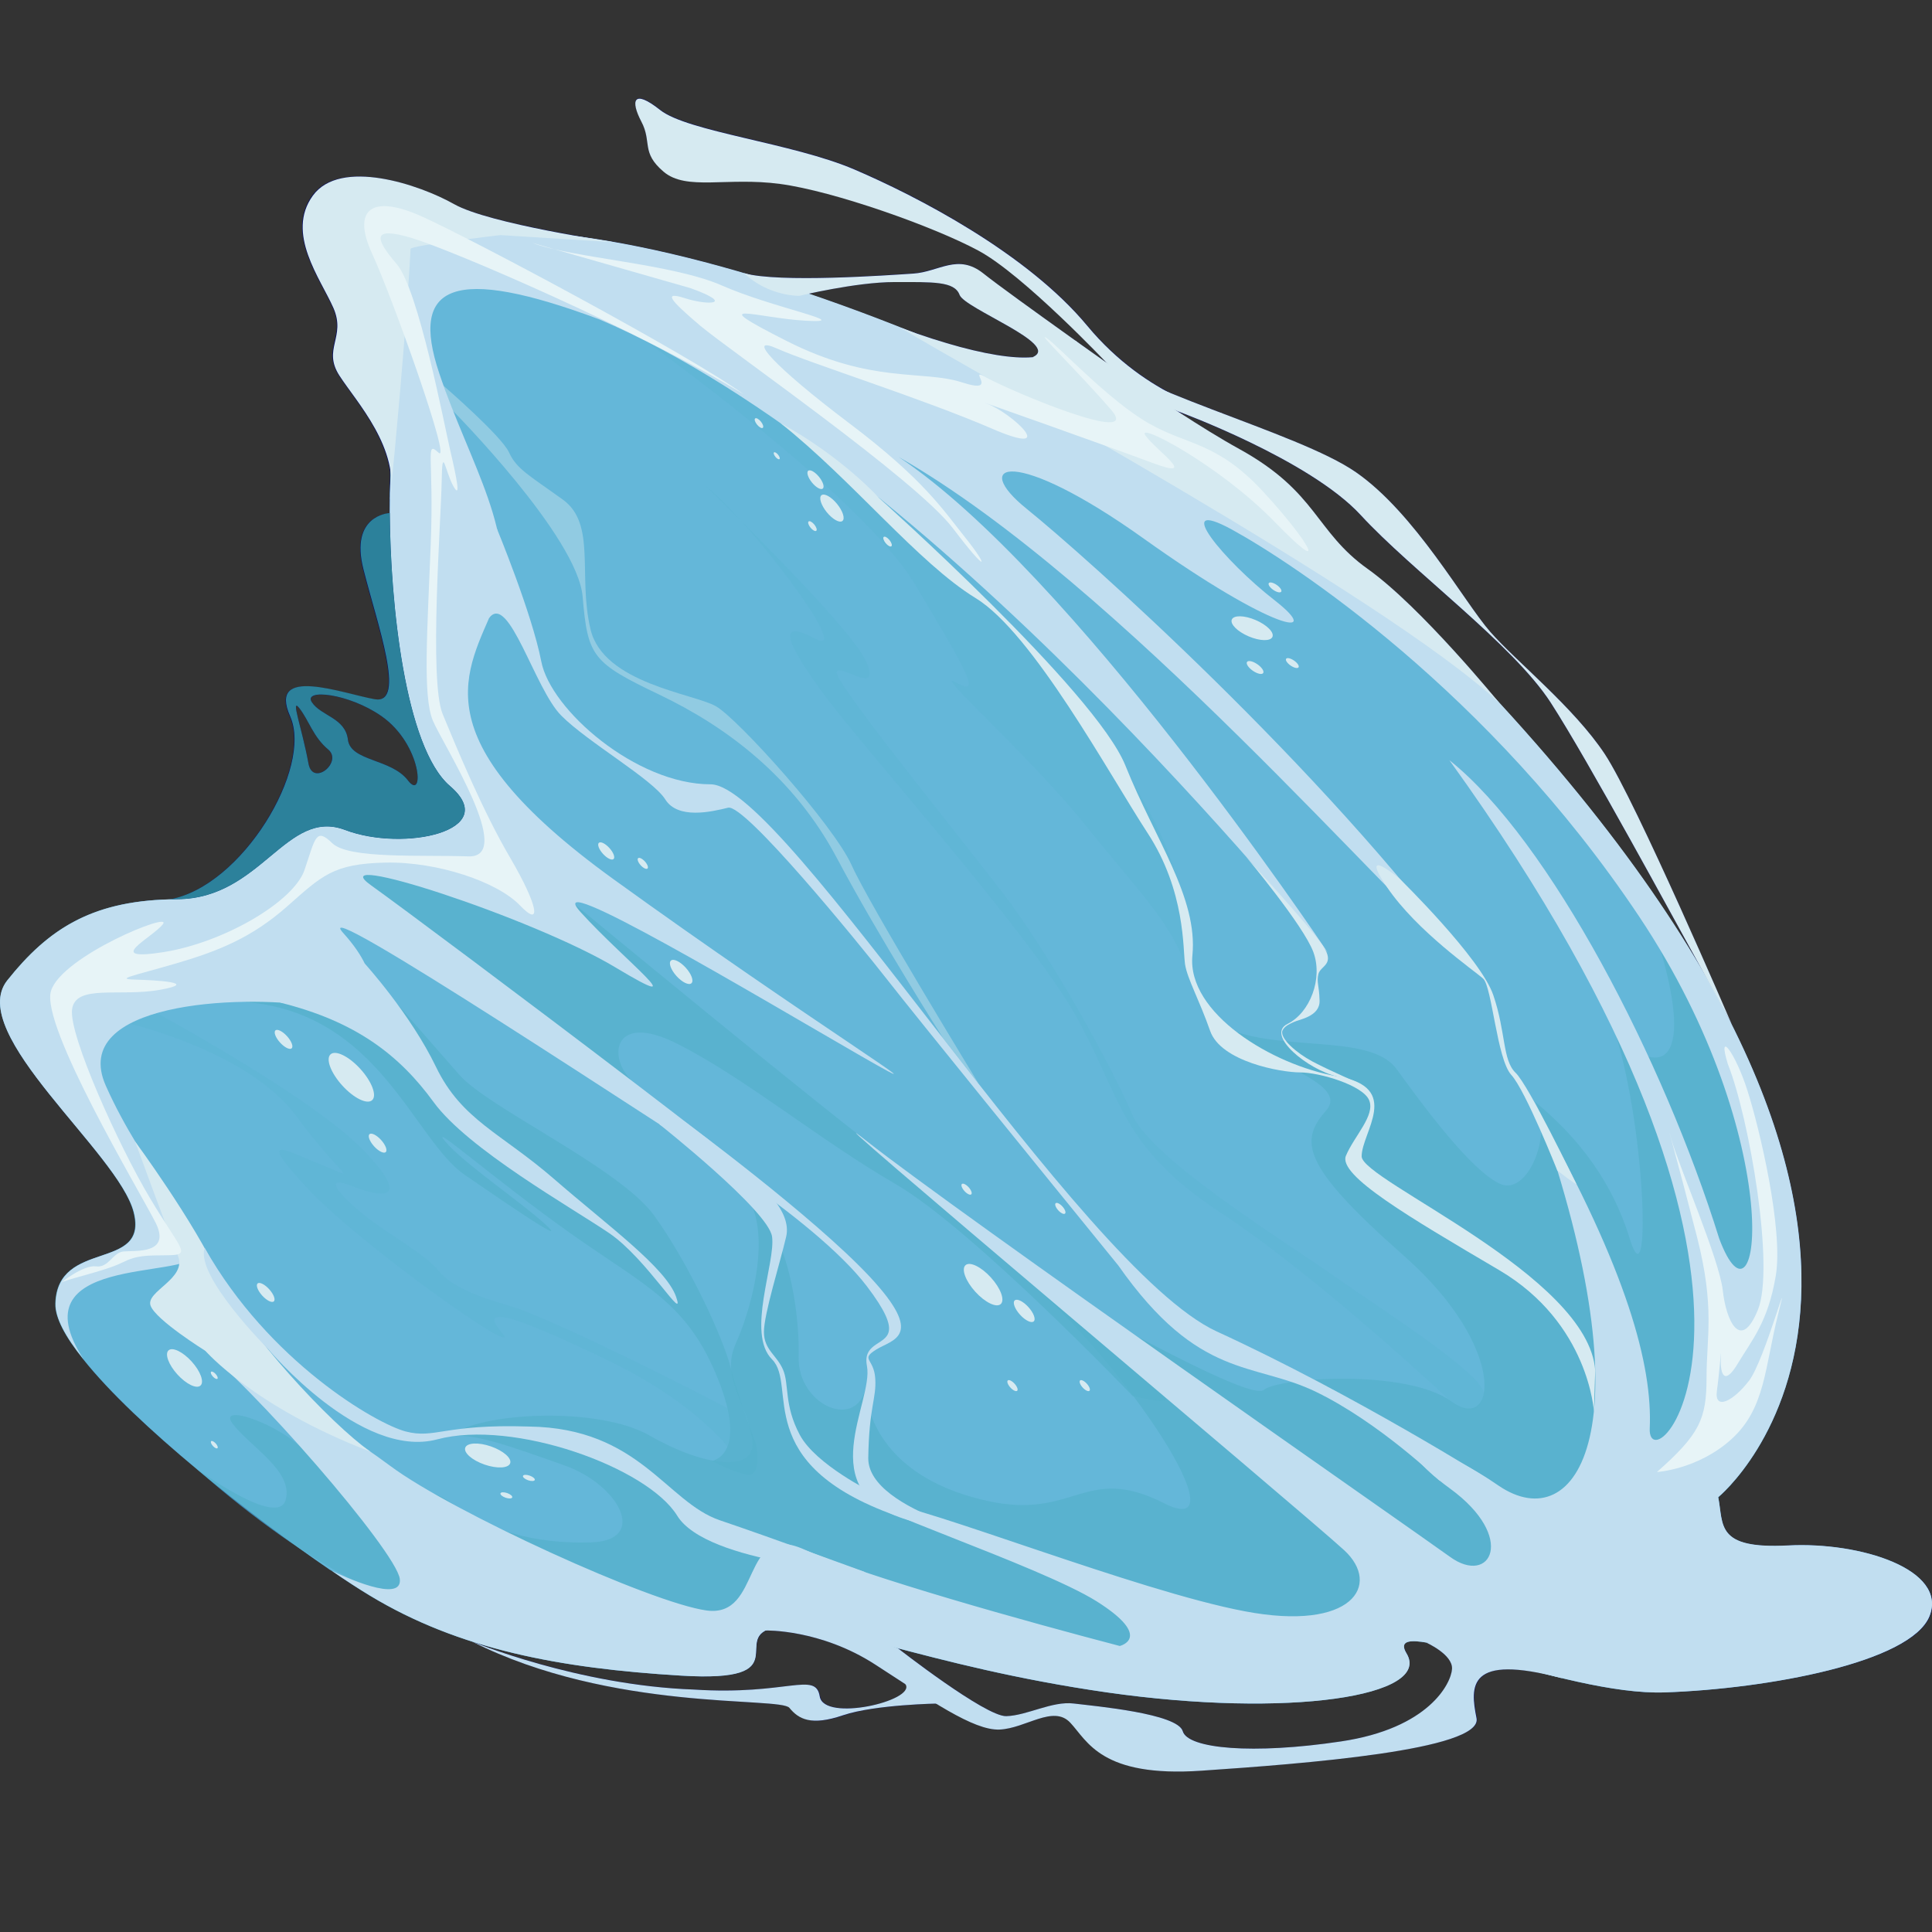 <?xml version="1.0" encoding="utf-8"?>
<!-- Generator: Adobe Illustrator 25.2.1, SVG Export Plug-In . SVG Version: 6.00 Build 0)  -->
<svg version="1.1" id="Слой_1" xmlns="http://www.w3.org/2000/svg" xmlns:xlink="http://www.w3.org/1999/xlink" x="0px" y="0px"
	 viewBox="0 0 1024 1024" style="enable-background:new 0 0 1024 1024;" xml:space="preserve">
<rect x="0" y="0" width="1024" height="1024" fill="#333333" stroke="none"/>
<style type="text/css">
	.st0{fill:#000865;}
	.st1{fill:#64B7D9;}
	.st2{opacity:0.22;fill:#56B1CC;}
	.st3{opacity:0.74;fill:#56B1CC;}
	.st4{fill:#C1DEF0;}
	.st5{fill:#D6EAF1;}
	.st6{fill:#2C819B;}
	.st7{fill:#E7F4F7;}
	.st8{opacity:0.4;fill:#D6EAF1;}
</style>
<g>
	<path class="st0" d="M947.7,819.1c-32.1,1.7-34.3-6.9-35.9-18.4c-0.3-2.3-0.6-4.7-1.1-7.2c0,0,43.1-35.1,44.1-111.6
		c0.5-36.7-8.8-82.9-37.2-139.3c0.2,0.4,0.3,0.6,0.3,0.6S867,424.5,850.6,399.7c-16.3-24.8-46.9-49-60.8-64.9
		c-13.9-15.9-39.7-62.7-71.1-84.5c-19.8-13.8-63.4-27.6-99.4-42.5c-13-7-28.7-18.1-43-35.3c-32.1-38.7-90.8-68.9-123.5-82.9
		c-32.7-13.9-88.4-20-102.9-31.5c-14.5-11.5-15.7-4.8-10,6.1c5.8,10.9-0.3,16.3,11.8,26.6s33.5,2.7,61.8,6.5
		c28.4,3.8,81.2,22.5,105,35.3c23.3,12.5,66.6,58,68.3,59.8c-0.1-0.1-0.3-0.2-0.4-0.2c-21.7-15.4-56.2-40-65.3-47.3
		c-13.6-10.9-23.6-0.9-37.2,0c-13.6,0.9-71.2,5-89.7-0.2c0,0,0,0,0,0c-23.9-7-47-12.6-68.8-16.5l0.3,0c0,0-0.4-0.1-1-0.1
		c-4-0.7-7.9-1.3-11.9-1.9c-20.3-3.4-58.9-10.6-72.4-18.1c-18.6-10.4-60.4-24.5-74.9-4.5c-14.5,20,4.1,44,10.9,59.5
		c6.8,15.4-5.9,21.8,3.2,35.9c7.4,11.5,24.1,29.9,27.1,51c0,1,0,2,0,2.9c0,0.7,0,1.6-0.1,2.4c0,1.2-0.1,2.5-0.1,3.8
		c-0.1,2-0.1,4.2-0.1,6.4c0,0.4,0,0.8,0,1.2c0,1.8,0,3.4,0,5.3c-1.1,0.1-21.1,1.5-14,29.7c7.3,29.1,23,72,6,69
		c-16.9-3-56.9-18.2-44.8,9.1c12.1,27.2-25.5,90.3-64,97c-0.9,0-1.7,0.1-2.5,0.1c-0.9,0-1.8,0.1-2.7,0.1c-1.6,0.1-3.2,0.2-4.7,0.3
		c-1,0.1-2,0.2-3,0.3c-1.4,0.1-2.7,0.3-4,0.5c-1,0.1-2.1,0.3-3.1,0.5c-1.2,0.2-2.4,0.4-3.5,0.6c-1.1,0.2-2.1,0.4-3.2,0.7
		c-1,0.2-2.1,0.5-3.1,0.8c-1.1,0.3-2.2,0.6-3.2,0.9c-0.9,0.3-1.8,0.6-2.7,0.8c-1.1,0.4-2.2,0.7-3.2,1.1c-0.8,0.3-1.6,0.6-2.4,0.9
		c-1.1,0.4-2.2,0.9-3.2,1.3c-0.7,0.3-1.5,0.7-2.2,1c-1.1,0.5-2.1,1-3.2,1.6c-0.7,0.3-1.3,0.7-1.9,1.1c-1.1,0.6-2.1,1.2-3.2,1.8
		c-0.6,0.4-1.2,0.7-1.7,1.1c-1.1,0.7-2.1,1.4-3.1,2.1c-0.5,0.4-1.1,0.8-1.6,1.2c-1,0.8-2.1,1.5-3.1,2.3c-0.5,0.4-1,0.8-1.4,1.2
		c-1,0.8-2,1.7-3,2.6c-0.5,0.4-1,0.9-1.4,1.3c-1,0.9-2,1.8-2.9,2.7c-0.6,0.6-1.1,1.2-1.7,1.8c-0.8,0.9-1.7,1.7-2.5,2.6
		c-1.3,1.4-2.5,2.8-3.7,4.2c-0.1,0.1-0.2,0.3-0.4,0.4c-1.4,1.6-2.8,3.3-4.2,5.1c-1.4,1.8-2.4,3.7-3,5.7c-5.8,19,20.5,48.7,42.6,75.5
		c13.1,15.8,24.7,30.6,27.4,41.6c6.4,25.6-24.2,18.7-36.5,33.7c0,0-0.1,0.1-0.1,0.1c-0.7,0.8-1.3,1.8-1.8,2.8
		c-0.2,0.4-0.5,0.7-0.7,1c-0.5,1.1-0.9,2.3-1.2,3.5c-0.1,0.4-0.3,0.8-0.4,1.3c-0.2,0.8-0.2,1.7-0.3,2.6c-0.2,1.1-0.4,2.1-0.4,3.3
		c0,0,0,0,0,0c-0.2,4.6,1.9,10.1,5.6,16.4c2.4,4.1,5.5,8.4,9.1,13c13.8,17.5,36,38.2,59.9,58c0,0,0,0,0,0
		c19.6,17.3,37.8,31.1,54.6,42.2c5.7,4.1,11.2,8,16.4,11.5c0,0,0.3,0.1,0.9,0.5c0,0,0.1,0.1,0.1,0.1c7.6,5.3,14.4,9.7,20.1,13.1
		c9.5,5.7,19.3,10.7,29.3,15c39.9,17.3,84.2,24.2,135.4,27.4c58.4,3.6,30.8-16.6,45-23.9l0,0c0,0,28.9-0.8,58,18
		c5.7,3.7,11.1,7.2,16.3,10.6c0,0,0,0,0,0c5.1,8.7-43.3,19.9-45.5,6.4c-2.3-13.6-17.3-0.5-66.7-3.7c-61.8-2.3-117.7-25.5-117.7-25.5
		c74.2,37.5,163.7,29.2,168.6,35.2c4.8,6.1,11.5,9.7,28.5,3.9c14.8-5,42.3-6,49-6.2c13.9,8.5,25.4,14.1,33.6,13.7
		c13.9-0.6,28.5-13.3,37.5-3.6c9.1,9.7,16.3,29.1,69.6,25.4c53.3-3.6,149-10.9,145.7-27.8c-3.3-16.5-4.7-33.4,41.2-22.2
		c0.5,0.1,1.1,0.3,1.6,0.4c0.8,0.2,1.6,0.4,2.4,0.6c0,0,0,0,0,0c19.3,4.7,38.9,8.2,54.8,7.6c1.6-0.1,3.3-0.2,4.9-0.2
		c53.8-2.6,125.5-16.3,135.2-40.2C1032.5,831.9,986.1,817.1,947.7,819.1z M721.2,273.1c27.1,29.5,80.7,68.5,100.7,99.4
		c20,30.9,66,116,79.4,140.2c0.2,0.4,0.4,0.8,0.6,1.2c-21.8-37.2-51.5-78.5-91.6-123.9c-5.1-5.8-10.4-11.7-15.9-17.6
		c0.1,0.1,0.2,0.1,0.2,0.2c0,0-41.5-50.9-69.6-70.9c-28.1-20-26.6-40.7-68.1-63.6c-10.5-5.8-21.6-12.8-32.5-19.8
		C624.6,218.2,694,243.6,721.2,273.1z M474.1,149.5c20.4,0,31.8-0.5,34.5,6.8c2.7,7.3,53.7,26.3,38.9,32.9
		c-13.7,1.3-37.7-3.6-70.2-15.6c0,0,0.1,0.1,0.2,0.1c-16.4-6.5-32.7-12.6-48.9-18C438,153.6,458.7,149.5,474.1,149.5z M202.1,379.5
		c21.8,15.2,22.9,45.6,14.1,34.1c-8.9-11.6-30.4-10-31.8-21.6s-14.3-12.5-19.1-19.8C160.6,365,184.8,367.4,202.1,379.5z
		 M158.7,375.4c5,6.4,7.3,15.2,15.2,21.8c7.9,6.6-8.2,20-10.4,7.5C160.1,386,153.7,369.1,158.7,375.4z M769.7,884.6
		c-0.5,7.7-12.3,31.5-58.9,38.4c-46.6,7-81.1,3.9-83.8-5.4c-2.7-9.4-46.3-13.3-57.8-14.7c-11.5-1.4-24.7,6.4-35.8,6.7
		c-11.1,0.2-57.4-36-57.4-36s0,0,0,0c28.1,7.4,64.4,16.7,110.8,23.4c33.2,4.7,64,6.5,89.5,5.7c48.7-1.4,78.3-11.6,69.2-26.5
		c-3.8-6.2,0.8-7.3,10.5-5.7C756.1,870.7,770.1,877,769.7,884.6z"/>
	<path class="st1" d="M1022.6,856.6c-10,24.6-85.9,38.5-140.1,40.4c-54.2,2-150.9-43.5-137.1-20.7c13.8,22.7-62.1,34.5-158.8,20.7
		c-96.6-13.9-150-39.5-175.6-34.5c-25.6,4.9,13.8,29.5-50.3,25.6c-64.1-3.9-117.4-13.8-164.7-42.4c-5.8-3.5-12.6-7.9-20.3-13.2
		c-0.6-0.3-0.9-0.5-0.9-0.5c-41-28-102.9-76.5-130.8-111.7c-9.4-11.7-14.9-21.9-14.7-29.4c1-34.5,49.4-16.8,41.5-48.3
		C63,610.9-18.3,547.9,3.8,519.7c22.2-28,45.9-42.9,90.3-43.1c44.4-0.3,57.7-48.6,88.8-36.7c31.1,11.8,83.3,0.5,55.7-23.2
		C210.9,393.1,205,294.5,206.9,253c2-41.4-45.3-132.1,41.5-130.1c138-9.8,414.2,118.3,526.6,228.8
		c297.9,309.8,135.7,441.9,135.7,441.9c2.9,14.8-1.5,27.6,37,25.6C986.1,817.1,1032.5,831.9,1022.6,856.6z"/>
	<path class="st2" d="M373.9,257.5c23.3,18.2,79,92,58.4,81.1c-20.6-10.9-16.5,1.1,4.5,29.6c20.9,28.5,109,126.6,133.4,170.2
		s23.2,69,76.4,104.1C699.9,677.6,769.2,743,769.2,743s14.9,12.5,17.2-4.4c-0.2-10.2-51.1-42.6-78.3-61.6
		c-27.2-19.1-97.8-62.7-107.8-86s-41.8-82.6-69.3-118.4c-27.5-35.7-89.6-112-87.5-116.5s24.2,13.6,15.4-5.8
		C450.2,331,373.9,257.5,373.9,257.5z"/>
	<path class="st2" d="M341.9,180.6c0,0,114.9,82,143.1,129.2c28.2,47.2,35.4,59.6,21.8,52c-13.6-7.5,38.1,37.9,68.1,75.1
		c30,37.2,44.5,50.9,53.2,74.2c-2.3-40.8-0.2-53.4-36.3-110.2c-26-38.1-49.6-64.6-92.2-100.8C452.2,251,365.6,181,341.9,180.6z"/>
	<path class="st2" d="M68.8,542.6c0,0,62.9,14.7,88.1,48.8c25.2,34.1,33.9,34.1,14.3,26.3s-36.3-18.2-8.6,11.8
		s117.5,93.4,103.2,76.6c-14.2-16.7,13.5-5.8,57.5,15.5c44,21.3,62.2,45,62.2,45s3.9-7.5,0-20.3c-40.9-21.5-99-49.5-115.4-54.2
		s-30.9-10.1-37.7-18.7c-6.8-8.6-25.8-18.6-39.5-29.5c-13.6-10.9-21.8-21.3-6.8-15.4c15,5.9,33.6,9.5,6.8-18.6s-109.9-73-109.9-73
		L68.8,542.6z"/>
	<path class="st3" d="M210.6,532.2c0,0,17.3,19.6,32.8,37.4c15.4,17.7,85.4,49.5,103.5,74.9c18.2,25.4,36.1,63.8,40.4,80.4
		s13.4,40.4,13.4,40.4s3.4,17.7-4.7,16.3s-18.7-7.3-18.7-7.3s19.6-2.7,3.2-43.5s-38.4-48.9-78.4-77.3s-75.7-59.9-66-48.4
		c9.7,11.5,39.4,31.5,52.7,43.6c13.3,12.1-15.3-7.3-42.5-26c-27.2-18.8-45.3-85.7-116.1-91.6C146.6,508.7,210.6,532.2,210.6,532.2z"
		/>
	<path class="st3" d="M104,778.3c0,0,43.2,31.8,47.4,16.7c4.2-15.1-18.2-27.8-27.8-40s25.7,0.1,37.9,14.2
		c12.2,14.1,59.5,13.7,78,27.6s42.7,21.6,73.6,20.7s15.1-30.5-13.9-40.8s-49.5-17.7-61.3-15.3c15.9-13.1,79.4-16.2,106.7-0.4
		c27.2,15.7,58.1,21.2,53.9,0.6c-4.2-20.6-16.3-32.1-8.5-49.6c7.9-17.6,17.1-51.2,8.9-72.1c18.4,12.1,25,54.5,24.4,79.3
		c-0.6,24.8,29.4,38.8,35.3,17.4c2.3,21.9,18.2,48.6,64.7,58.9c46.5,10.3,51.6-20,93.6,1.2c41.9,21.2-18.6-72.6-75.5-121.1
		c20,9.7,120.5,67.8,128.4,61.1c7.9-6.7,75.9-11.2,99.5,6.1c23.6,17.3,30.4-28.2-25.2-77.2c-55.6-49-55-61.1-41.1-77.2
		c13.9-16.1-44.9-28.6-57.2-45.5c29.3,16,79.9,3.8,94.4,23.7c14.5,20,39.1,53.3,54.5,60.7c15.4,7.4,28.8-27.9,18.8-43.4
		c17.6,14.5,39.4,37.2,50.3,72.6c10.9,35.4,9.1-54.2-7.5-108.4c22.5,22.6,42.2,18.1,23.7-45c52,70.5,98.5,147.6,23.5,289.3
		c-41.2,50.9-75.1,36.6-132.3,53S653.9,879.2,602.1,881c-51.8,1.8-137.6-50.7-182.5-39s-17.6,48.1-70.1,31.8S232.1,891.2,104,778.3z
		"/>
	<path class="st3" d="M301.5,476.7c0,0,137.3,113.5,173.2,139.8c35.9,26.3,135.4,117.8,142,123.4s-16.4,0-16.4,0
		s-85-88.8-125.6-112.3s-79.7-56.2-115.6-74.3c-35.8-18.2-37.5,9.6-22.2,21.2S193,482.4,193,482.4l-9.6-23.7L301.5,476.7z"/>
	<path class="st4" d="M1022.7,856.6c-10,24.6-85.9,38.5-140.1,40.4c-54.2,2-150.9-43.5-137.1-20.7c13.8,22.7-62.1,34.5-158.8,20.7
		c-96.6-13.9-150-39.5-175.6-34.5c-25.6,4.9,13.8,29.6-50.3,25.6c-64.1-3.9-117.4-13.8-164.7-42.4c-5.8-3.5-12.6-7.9-20.3-13.2
		c5.8,2.8,37.8,17.7,36.1,4.3c-2-14.7-78.9-103.5-108.5-125.2c-29.7-21.8,70.9,41,103.5,65.4c32.6,24.3,138.1,72.6,167.7,76.6
		c29.6,3.9,17.7-47.3,51.3-32.5c33.5,14.8,118.3,38.4,167.6,51.3c0,0,18.3-4.4-12.3-23.7c-30.6-19.2-136.6-53.7-114.3-52.4
		c22.1,1.5,135.6,46.9,192.8,57.7c57.1,10.9,72.7-14,52.7-32.4c-20-18.5-301.8-255.3-253-216.8c48.8,38.5,287.7,204.9,309.2,220.4
		c21.4,15.5,35.5-10.3,0-36.2c-35.5-25.9-15.5-29.7,25.8-1.5c41.5,28.1,80-30.4,20.8-198.3c47.4,84.4,60.7,134.7,59.2,167.9
		c-1.5,33.3,99.9-68.3-106.2-354.2c53.2,42.4,113.7,159.4,143,253.5c21.7,58.2,37.3-51.2-42.4-170.6
		c-79.7-119.5-183.5-187.4-216-205.2c-32.6-17.7-3.9,16.8,22.7,37.5c26.7,20.8,0,16.8-69.1-32.5c-69.1-49.4-92.7-40.4-62.1-15.8
		c30.6,24.7,156.3,136.5,234.7,242.7c-39.9-32-185.4-203.4-302.7-270.3c91.4,60.6,221.6,253.9,227.6,262.9
		c-7.9-9.7-211.3-261.6-386.4-335.9c-76.9-28.6-100.6-18.8-84.7,28.6c15.8,47.3,43.3,88.2,29.3,123c-14.1,34.8-41.5,69.5,62.8,145
		c104.3,75.4,185.7,125.1,131.6,94c-54-31.1-171.5-101.4-148.7-76.3c22.9,25.3,62.2,55.5,18.5,29.3
		c-43.7-26.3-157.6-63.3-129.4-43.4c28.2,20.1,270.7,202,212.3,165C350.8,597.4,160.6,471,182,494.6c21.4,23.7,20.7,44.4-16.9,38.5
		c-37.8-5.9-128.8-2-109,42.4c19.7,44.4,52.3,76.9,47.4,89.8c-5,12.7-95-0.2-59.3,55c-9.4-11.7-15-21.9-14.7-29.4
		c1-34.5,49.4-16.8,41.5-48.3C63,611-18.3,547.9,3.8,519.7c21.6-27.1,44.4-41.9,86-43c1.4,0,2.8-0.1,4.3-0.1
		c44.4-0.3,57.7-48.5,88.8-36.7c31,11.8,83.3,0.5,55.7-23.2c-24.1-20.6-31.7-97.7-32-144.8c0-7.1,0.1-13.6,0.4-19
		c2-41.4-45.3-132.1,41.5-130.1c138-9.9,414.2,118.3,526.6,228.8C1073,661.4,910.7,793.5,910.7,793.5c2.9,14.8-1.5,27.6,37,25.6
		C986.1,817.1,1032.5,831.9,1022.7,856.6z"/>
	<path class="st5" d="M794.6,372.5c0,0-41.5-50.9-69.6-70.9c-28.1-20-26.6-40.7-68.1-63.6s-91.7-63.6-97.6-54s-35.3,6.9-82-10.3
		C510.5,194.3,733.4,315.4,794.6,372.5z"/>
	<path class="st5" d="M466.1,264.1c0,0,114.6,102.3,130.4,141.7s38.5,70,35.5,100.6c-3,30.6,42.4,58.2,76.9,64.1
		s12.8,29.6,12.8,42.4S842.1,676,845.5,726.4c-0.7,21.8-0.7,21.8-0.7,21.8s-2.5-46.9-50.2-75c-47.7-28.1-85.7-50.3-81.2-60.7
		c4.4-10.4,15.6-21.3,12.3-29.3c-3.2-8-26.4-14.8-36.6-14.8c-10.2,0-42-5.7-47.7-22c-5.7-16.3-12.1-27.6-13.3-35.3
		c-1.2-7.6,0.4-38.7-20-69.8c-20.3-31.1-60.7-105.8-91-124.3c-30.3-18.5-65.5-62.7-103.5-92.8C446.4,242.1,466.1,264.1,466.1,264.1z
		"/>
	<path class="st5" d="M660.6,454.3c0,0,30.3,36.2,35.5,50.3s-1.8,32.2-13.7,38.1c-11.8,5.9,10.8,24.3,26.5,27.9
		c10.3,2.9,12.2,3.9,12.2,3.9s-16.9-7.3-25.5-11.9s-16.8-11.9-16-16c0.9-2.5,3.3-3.6,6.1-4.9c2.9-1.4,13.9-2.9,13.7-11.3
		c-0.2-8.4-1.7-9.7-0.6-14.2c1.1-4.4,9.2-5,2.3-15C694.3,491.1,660.6,454.3,660.6,454.3z"/>
	<path class="st4" d="M263.2,279.8c0,0,18.7,45.1,23.7,70.8c4.9,25.6,50.3,65.1,89.7,65.1s195.3,256.4,268.3,290
		c73,33.5,145,78.9,145,78.9h-27.1c0,0-31.6-30.5-65.1-46.8c-33.5-16.3-62.1-6-105-67.1C553,621.9,486.1,539.5,470.3,519.3
		c-15.8-20.2-75.6-93.4-84.4-91.2c-8.9,2.2-26.6,6.3-33.3-4.4c-6.7-10.7-41.1-30.3-55.1-44.4c-14.1-14.1-27.9-65.7-38.3-51.7
		C251.6,303,263.2,279.8,263.2,279.8z"/>
	<path class="st5" d="M742.1,466c0,0,42.8,41.9,49.4,61.5c6.7,19.6,4.8,34.4,11.8,41.1c7,6.7,31.5,57.6,32.1,58.8c0.6,1.2-10-7-10-7
		S808.6,578,801,569.7c-7.6-8.3-10.2-46.7-14.9-51c-4.7-4.3-34.9-24.9-50.9-48.4C719.3,446.8,742.1,466,742.1,466z"/>
	<path class="st5" d="M71.6,605c0,0,31.3,42.5,44.6,71.6s59.2,78.2,80.1,92.8c-61.8-23.7-87.4-53.4-87.4-53.4s-26.4-16.4-29.1-24
		c-2.7-7.6,19.5-14.3,14.5-26.4S71.6,605,71.6,605z"/>
	<path class="st4" d="M349.5,595.9c0,0,81.9,48.9,110,85.9c19.7,25.9,10,26.8,3.7,31.6c-2.7,2.1-4.8,4.8-3.7,10.6
		c3.7,19.2-29.9,66.4,21.6,81.6s56,11.8,56,11.8s-77.2-15.7-76.9-44.6c0.4-27.4,4.4-31.4,3.7-42.2s-8.1-9.9,0.5-15.3
		s26.4-6.7-3.5-38.7s-97.8-82-97.8-82L349.5,595.9z"/>
	<path class="st4" d="M349.5,595.9c0,0,57.7,45.7,59.7,59.5s-13.8,51.3,0,65.1c13.8,13.8-11.8,55.2,65.6,82.8
		C462.4,791,462.4,791,462.4,791s-30-14.6-38.5-30.5c-8.5-15.9-5.5-26.8-8.9-34.6s-10-10.4-10.1-19.8c-0.1-9.4,8.6-36.9,11.8-50.7
		c3.2-13.8-14.5-27.9-16.3-29.3C398.8,624.6,350.7,591.6,349.5,595.9z"/>
	<path class="st4" d="M142.1,715c0,0,49.1,58.7,89.6,47.9c40.4-10.8,111.4,14.8,127.2,40.4C374.6,829,459,833.4,459,833.4
		s-49-18-77.4-27.6s-42.7-48.9-101.1-49.7c-45.1-1.5-49.9,6.7-65.5,2.6s-72.5-37-106.5-97.3C103.3,676.2,142.1,715,142.1,715z"/>
	<path class="st5" d="M325.9,128.4c0,0-66.6-9.7-85.2-20.2s-60.4-24.5-74.9-4.5c-14.5,20,4.1,44,10.9,59.5s-5.9,21.8,3.2,35.9
		s32.2,38.6,26.8,65.8c8.2-82.2,10.9-131.2,10.9-133s47.7-7.3,47.7-7.3L325.9,128.4z"/>
	<path class="st5" d="M604.9,205.3c0,0-70-49.4-83.6-60.3c-13.6-10.9-23.6-0.9-37.2,0s-71.2,5-89.7-0.2c13,12.4,29.3,12,29.3,12
		s30-7.3,50.4-7.3s31.8-0.5,34.5,6.8s53.8,26.3,38.9,32.9C572.6,199.9,604.9,205.3,604.9,205.3z"/>
	<path class="st5" d="M624.5,218.1c0,0,69.5,25.4,96.7,54.9c27.1,29.5,80.7,68.5,100.7,99.4s66,116,79.4,140.2
		c13.4,24.1,16.6,30.4,16.6,30.4S867,424.5,850.6,399.7s-46.9-49-60.8-64.9c-13.9-15.9-39.7-62.7-71.1-84.5s-122-43.6-148.6-69.7
		C570.3,194,624.5,218.1,624.5,218.1z"/>
	<path class="st4" d="M405.8,864.2c0,0,28.9-0.8,58,18c29.1,18.8,52.1,35.1,66,34.5c13.9-0.6,28.5-13.3,37.5-3.6
		c9.1,9.7,16.3,29.1,69.6,25.4c53.3-3.6,149-10.9,145.7-27.8c-3.4-17-4.9-34.5,45.2-21.2c-15.3-15.1-35.3-19.4-35.3-19.4l-36.6,0.5
		c0,0,14.2,6.3,13.7,14c-0.5,7.7-12.3,31.5-58.9,38.4c-46.6,7-81.1,3.9-83.8-5.4c-2.7-9.4-46.3-13.3-57.8-14.7
		c-11.5-1.4-24.7,6.4-35.8,6.7c-11.1,0.2-57.4-36-57.4-36S409.2,849.6,405.8,864.2z"/>
	<path class="st4" d="M250.1,870c0,0,56,23.3,117.7,25.5c49.5,3.2,64.5-9.9,66.7,3.7c2.3,13.6,50.7,2.3,45.5-6.4c-5.1-8.7-2-10-2-10
		l19.5,20.1c0,0-33.6,0.5-50.6,6.2c-17,5.8-23.6,2.1-28.5-3.9S324.3,907.5,250.1,870z"/>
	<path class="st4" d="M193.4,510.8c0,0,24.1,26.5,37.7,54.7c13.6,28.2,34.5,35,62.7,59.5s59,46.8,64.5,62.2
		c5.4,15.4-15.4-20-35.4-33.6c-20-13.6-74.9-44.5-93.1-69.5s-41.4-42.8-81.3-52.7C156.2,526.9,193.4,510.8,193.4,510.8z"/>
	<path class="st6" d="M238.6,416.7c-24.1-20.6-31.7-97.7-32-144.8c-1.1,0.1-21.1,1.5-14,29.7c7.3,29.1,23,72,6,69
		c-16.9-3-56.9-18.2-44.8,9.1c12.1,27.2-25.5,90.3-64,97c1.4,0,2.8-0.1,4.3-0.1c44.4-0.3,57.7-48.5,88.8-36.7
		C213.9,451.7,266.2,440.4,238.6,416.7z M163.5,404.7c-3.4-18.7-9.8-35.6-4.8-29.3c5,6.4,7.3,15.2,15.2,21.8
		C181.9,403.8,165.8,417.2,163.5,404.7z M216.2,413.6c-8.9-11.6-30.4-10-31.8-21.6c-1.4-11.6-14.3-12.5-19.1-19.8
		c-4.8-7.3,19.4-4.8,36.8,7.3C223.9,394.7,225,425.2,216.2,413.6z"/>
	<path class="st7" d="M32.1,680c0,0,12.1-9.7,18.8-8.8s8.8-7.3,14.5-7.9c5.8-0.6,25.7,1.8,17-15.4C73.6,630.7,21.5,543.8,27,525.3
		s65.1-42.7,59.3-35.4s-31.8,19.7,0,14.8s69.3-26.6,75.1-43.6c5.8-17,5.9-22.7,14.7-14.2s46.7,6.1,72.1,7c25.4,0.9-13.3-59-18.8-72
		c-5.4-13-2.9-47.1-1.1-93.4c1.8-46.3-3.2-55.4,4.1-48.6c7.3,6.8-24.2-81.7-35.1-105.3c-10.9-23.6-0.4-31.8,26-20
		s142.4,73.7,170.9,94.4c-54.1-33.2-154.6-76.5-176.1-82.9s-19.3,0.5-7.8,13.9c11.5,13.4,25.1,84.8,28.4,99s5.8,26.3,1.5,18.5
		s-5.8-22.4-6.1-2.4c-0.3,20-6.8,105.6,0.5,123.3c7.3,17.7,21.3,51.6,35.9,76.4c14.5,24.8,17,37.5,5.1,25.1
		c-11.8-12.4-43.6-23.3-71.4-22.7s-33.6,7-52.1,23.3s-36,23.5-59,30.2s-32.1,8.2-21.7,8.5c10.5,0.3,35,1.5,13.5,5.4
		S40,521.4,38.2,535c-1.8,13.6,24.7,72.2,41.1,99.7c16.3,27.5,22.5,30.4,10.2,30.6c-12.3,0.2-16.6-0.2-25.2,4.1
		C55.7,673.7,32.9,678.6,32.1,680z"/>
	<path class="st7" d="M282,128.7c21.8,8.2,74,10.9,100.8,22.7c26.8,11.8,70.8,20,44.5,18.6c-26.3-1.4-55.8-12.3-10.4,10.7
		s72.2,15.2,93.1,22c20.9,6.8,1.2-9.3,13.3-2.4s82.4,36.4,65.7,17c-16.7-19.4-40.9-42.8-34.1-38s33.1,33.2,54,45.1
		c20.9,11.9,36.2,9.7,60.8,36.4s35.5,46.3,6,15.9c-29.5-30.4-74-53.6-68.6-45.9c5.4,7.7,29.3,24.1,3.6,14.5s-100.1-35.9-87.5-31.3
		c12.6,4.5,39.4,29.1,2.6,13.2S429,192.4,412,184.8s-1.8,9.4,38.1,39.5s50.1,46.4,61.8,61s12.6,20.3-7-5.5
		c-19.7-25.7-117.7-93.7-133.8-107.2c-16-13.6-20-18.4-7.9-14.5c12.1,3.9,26.9,3.3,2.7-5.4L282,128.7z"/>
	<path class="st7" d="M878.2,780.2c22.7-20,26.3-28.2,26.3-49.9c0-21.8,4.5-37.2-5-74.5c-9.5-37.2-17.7-66.3-13.6-51.8
		c4.1,14.5,25.4,63.6,27.2,79.9c1.8,16.3,9.5,32.7,18.6,10.4c9.1-22.2-4.5-101.7-15.9-130.3c-5.9-19.1,4.1-5.9,10.4,14.1
		c6.4,20,19.1,73.6,15,98.1s-12.7,34.1-20,46.3c-7.3,12.3-9.5,5.9-9.1-2.7s-0.6,6.4-2.1,17.3c-1.5,10.9,8.9,5.4,17.1-5.4
		s22.6-64,15.4-35.4c-7.2,28.6-6.8,50.1-24.7,66.4C900,778.9,878.2,780.2,878.2,780.2z"/>
	<path class="st8" d="M308.8,316.2c2.7,31.8,5.1,35,40.7,52c35.6,17,71.1,43.6,93.8,86.1c22.6,42.6,56.4,95.7,56.4,95.7l19,24.4
		c0,0-57.8-94.6-67.3-115.8s-60.2-77.6-72-84.3s-59.6-12.1-66.4-40.7s3.2-55.9-14.7-68.8c-17.9-12.9-24.5-16.2-28.5-25
		S235,204.4,235,204.4l5,13.3C240,217.7,306.1,284.4,308.8,316.2z"/>
	<path class="st5" d="M647.8,219.1c0,0-39.4-7.7-71.5-46.4s-90.8-68.9-123.5-82.9s-88.4-20-102.9-31.5s-15.7-4.8-10,6.1
		c5.8,10.9-0.3,16.3,11.8,26.6s33.5,2.7,61.8,6.5c28.4,3.8,81.2,22.5,105,35.3c23.8,12.7,68.5,60,68.5,60S621.2,220.6,647.8,219.1z"
		/>
	<ellipse transform="matrix(0.775 -0.632 0.632 0.775 -63.443 330.311)" class="st5" cx="432.2" cy="254.3" rx="2.4" ry="6.1"/>
	<ellipse transform="matrix(0.775 -0.632 0.632 0.775 -70.948 339.244)" class="st5" cx="440.9" cy="269.3" rx="3.5" ry="8.8"/>
	
		<ellipse transform="matrix(0.393 -0.92 0.92 0.393 96.488 812.381)" class="st5" cx="663.4" cy="333.1" rx="4.7" ry="11.7"/>
	
		<ellipse transform="matrix(0.741 -0.672 0.672 0.741 -322.474 526.239)" class="st5" cx="520.8" cy="681" rx="5.6" ry="13.9"/>
	
		<ellipse transform="matrix(0.741 -0.672 0.672 0.741 -326.109 544.443)" class="st5" cx="542.5" cy="694.9" rx="3" ry="7.5"/>
	
		<ellipse transform="matrix(0.741 -0.672 0.672 0.741 -354.348 550.537)" class="st5" cx="536.3" cy="734.5" rx="1.5" ry="3.7"/>
	
		<ellipse transform="matrix(0.741 -0.672 0.672 0.741 -344.417 576.278)" class="st5" cx="574.6" cy="734.5" rx="1.5" ry="3.7"/>
	<ellipse transform="matrix(0.741 -0.672 0.672 0.741 -290.718 507.226)" class="st5" cx="512" cy="630.4" rx="1.5" ry="3.7"/>
	
		<ellipse transform="matrix(0.741 -0.672 0.672 0.741 -284.701 543.255)" class="st5" cx="561.7" cy="640.6" rx="1.5" ry="3.7"/>
	
		<ellipse transform="matrix(0.741 -0.672 0.672 0.741 -252.534 375.837)" class="st5" cx="360.8" cy="515.2" rx="3.3" ry="8.1"/>
	<ellipse transform="matrix(0.741 -0.672 0.672 0.741 -335.321 272.851)" class="st5" cx="186" cy="571" rx="6.5" ry="16.4"/>
	
		<ellipse transform="matrix(0.741 -0.672 0.672 0.741 -331.147 243.539)" class="st5" cx="150.1" cy="550.9" rx="2.5" ry="6.4"/>
	
		<ellipse transform="matrix(0.741 -0.672 0.672 0.741 -355.155 291.255)" class="st5" cx="199.9" cy="605.9" rx="2.5" ry="6.4"/>
	
		<ellipse transform="matrix(0.741 -0.672 0.672 0.741 -423.672 271.911)" class="st5" cx="140.6" cy="685" rx="2.5" ry="6.4"/>
	
		<ellipse transform="matrix(0.741 -0.672 0.672 0.741 -461.651 253.346)" class="st5" cx="97.5" cy="725" rx="5.1" ry="12.6"/>
	<ellipse transform="matrix(0.327 -0.945 0.945 0.327 -555.099 763.441)" class="st5" cx="258.5" cy="771.5" rx="5.1" ry="12.6"/>
	<ellipse transform="matrix(0.327 -0.945 0.945 0.327 -568.398 787.037)" class="st5" cx="268.4" cy="792.6" rx="1.3" ry="3.3"/>
	<ellipse transform="matrix(0.327 -0.945 0.945 0.327 -551.56 792.078)" class="st5" cx="280.3" cy="783.3" rx="1.3" ry="3.3"/>
	<ellipse transform="matrix(0.741 -0.672 0.672 0.741 -460.216 264.944)" class="st5" cx="113.3" cy="728.9" rx="1" ry="2.5"/>
	
		<ellipse transform="matrix(0.741 -0.672 0.672 0.741 -484.918 274.474)" class="st5" cx="113.3" cy="765.7" rx="1" ry="2.5"/>
	
		<ellipse transform="matrix(0.741 -0.672 0.672 0.741 -219.775 332.531)" class="st5" cx="321.1" cy="451.1" rx="2.3" ry="5.8"/>
	
		<ellipse transform="matrix(0.741 -0.672 0.672 0.741 -219.19 347.261)" class="st5" cx="340.5" cy="457.7" rx="1.5" ry="3.7"/>
	
		<ellipse transform="matrix(0.568 -0.823 0.823 0.568 -3.562 700.321)" class="st5" cx="665.1" cy="353.6" rx="2.1" ry="5.2"/>
	<ellipse transform="matrix(0.568 -0.823 0.823 0.568 6.901 715.63)" class="st5" cx="684.9" cy="351.2" rx="1.6" ry="4"/>
	<ellipse transform="matrix(0.568 -0.823 0.823 0.568 35.864 690.683)" class="st5" cx="675.7" cy="311.2" rx="1.6" ry="4"/>
	<ellipse transform="matrix(0.775 -0.632 0.632 0.775 -79.371 334.847)" class="st5" cx="430.6" cy="278.9" rx="1.3" ry="3.2"/>
	<ellipse transform="matrix(0.775 -0.632 0.632 0.775 -75.58 361.841)" class="st5" cx="470.4" cy="287.1" rx="1.3" ry="3.2"/>
	<ellipse transform="matrix(0.775 -0.632 0.632 0.775 -51.268 304.684)" class="st5" cx="402.3" cy="224.3" rx="1.3" ry="3.2"/>
	<ellipse transform="matrix(0.775 -0.632 0.632 0.775 -60.07 314.515)" class="st5" cx="411.7" cy="241.6" rx="0.9" ry="2.3"/>
</g>
</svg>

